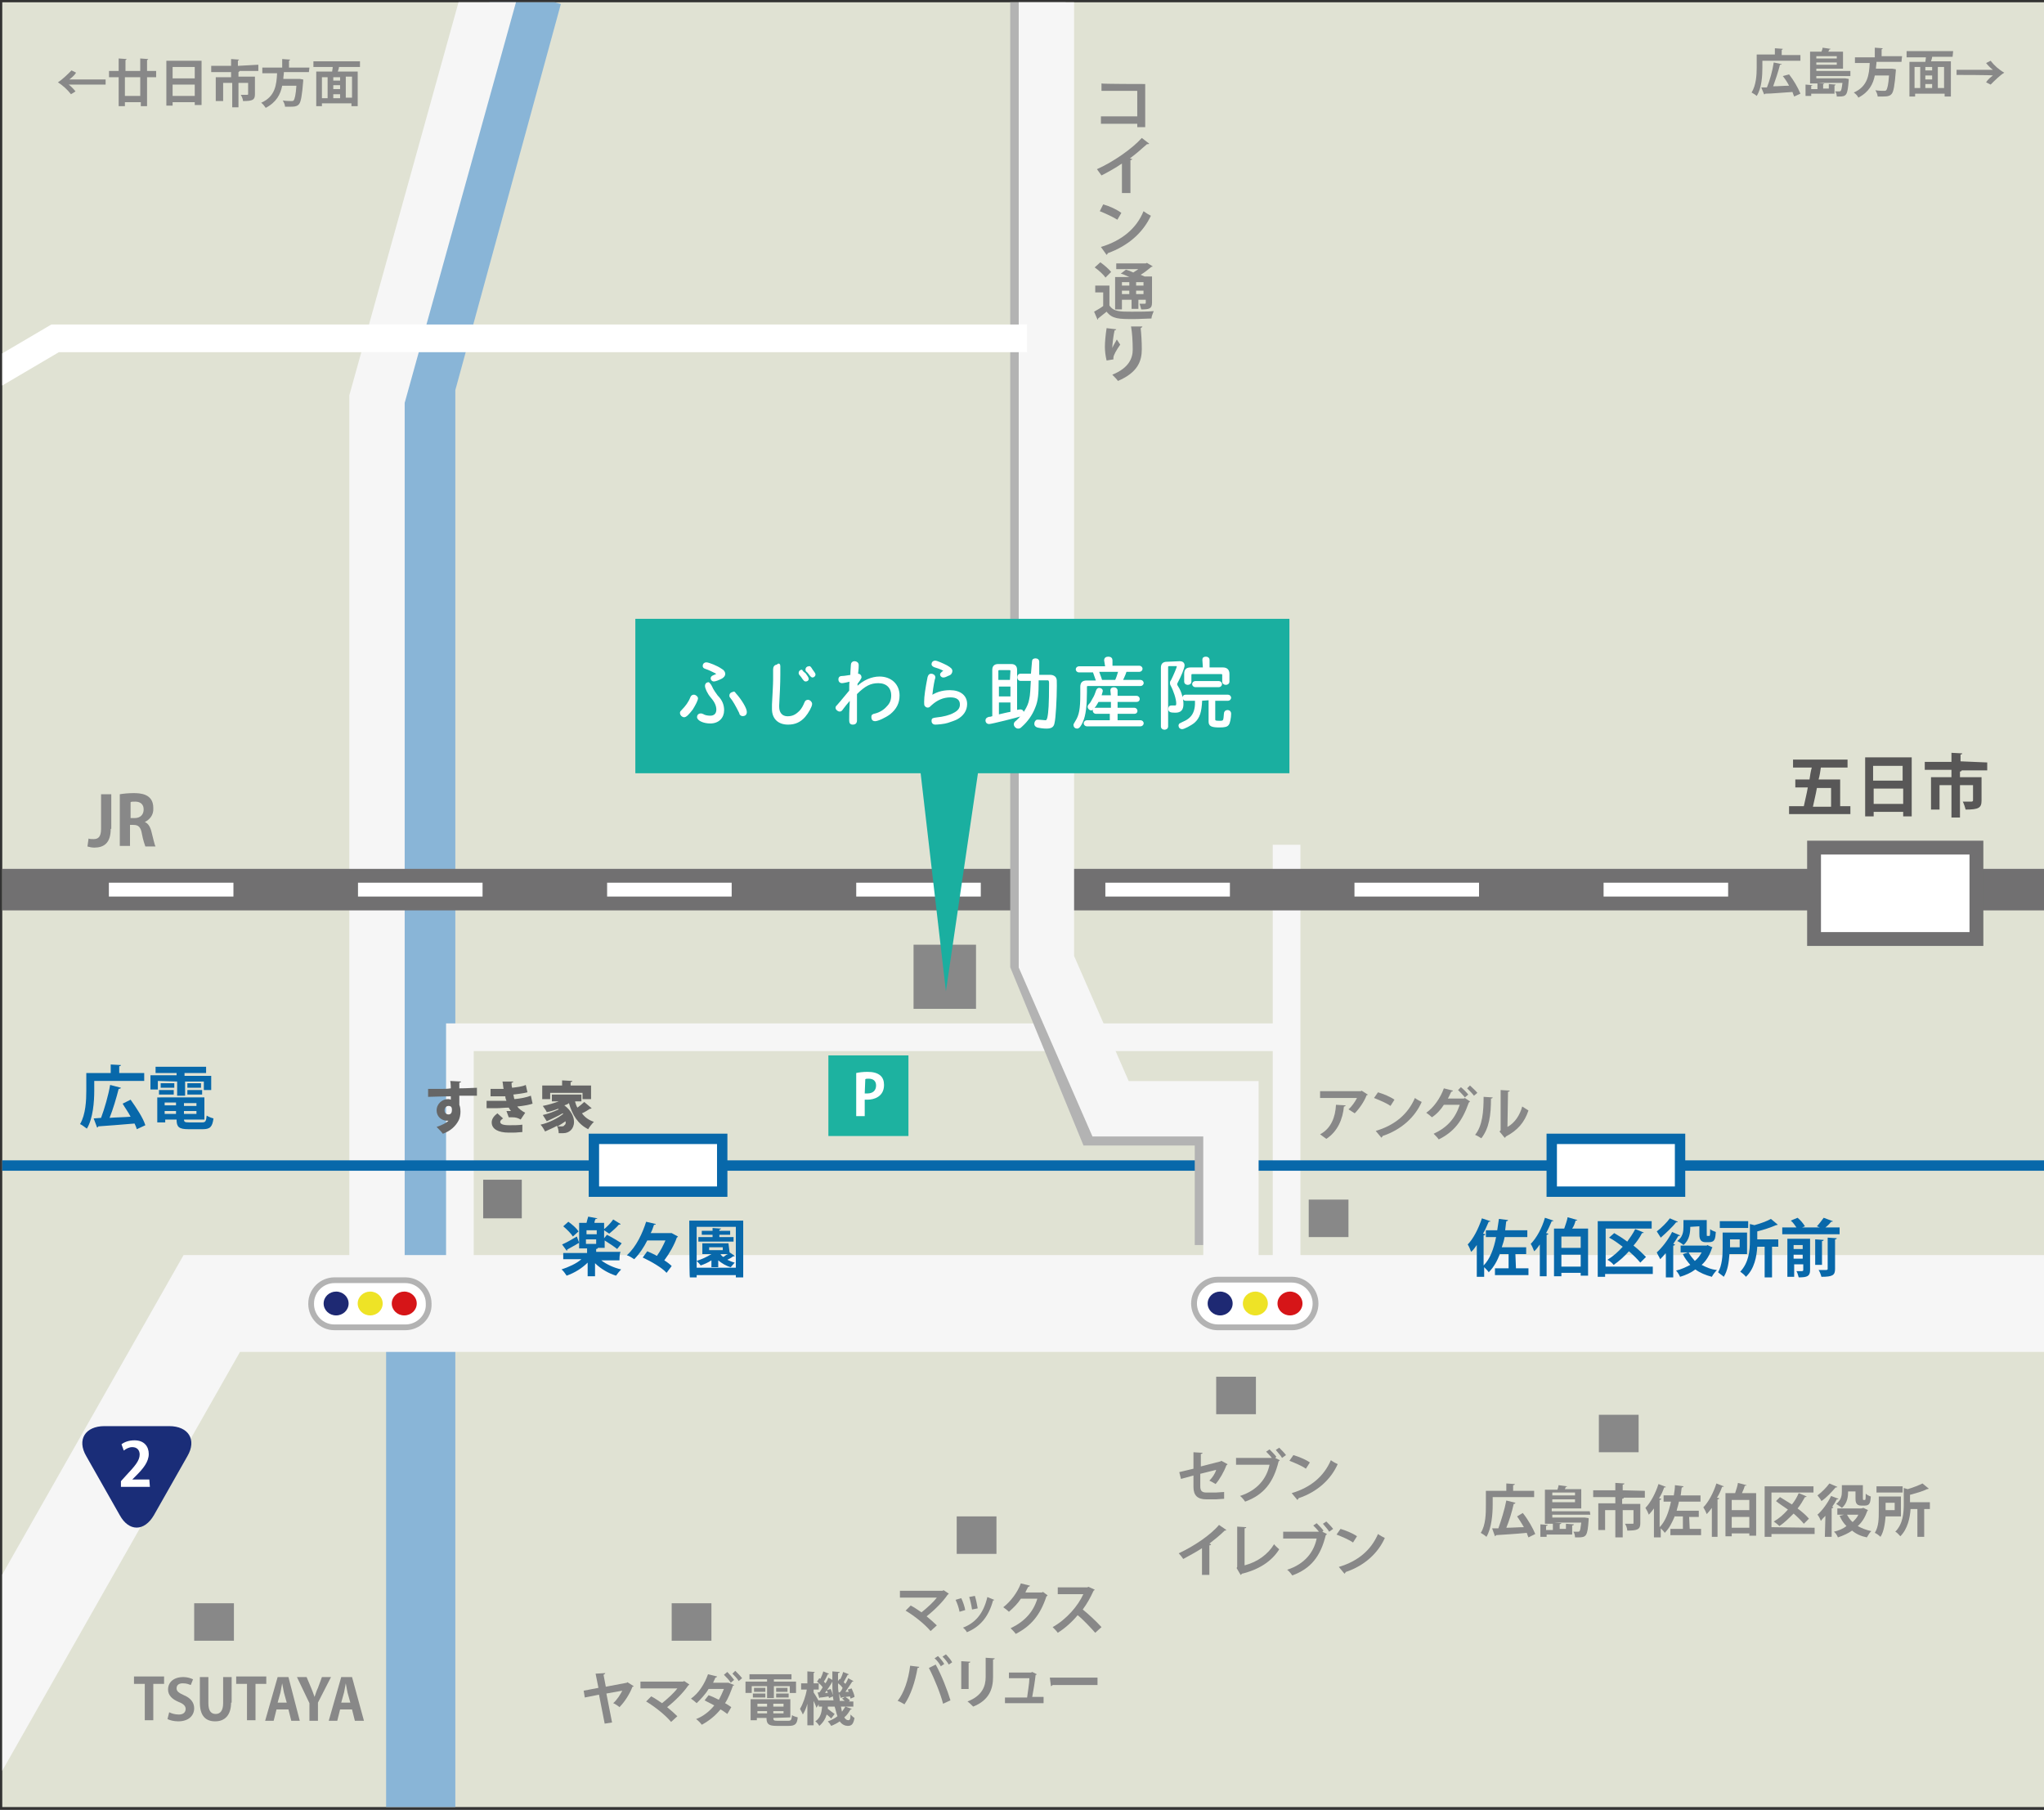 <?xml version="1.0" encoding="utf-8"?>
<!-- Generator: Adobe Illustrator 23.0.2, SVG Export Plug-In . SVG Version: 6.00 Build 0)  -->
<svg version="1.1" id="レイヤー_1" xmlns="http://www.w3.org/2000/svg" xmlns:xlink="http://www.w3.org/1999/xlink" x="0px"
	 y="0px" viewBox="0 0 360 318.8" style="enable-background:new 0 0 360 318.8;" xml:space="preserve">
<rect x="0" y="0" width="360" height="318.8" fill="#333333" stroke="none"/>
<style type="text/css">
	.st0{clip-path:url(#SVGID_2_);}
	.st1{fill:#E0E2D3;}
	.st2{fill:none;stroke:#89B5D7;stroke-width:12.188;stroke-miterlimit:10;}
	.st3{fill:none;stroke:#F6F6F6;stroke-width:17.063;stroke-miterlimit:10;}
	.st4{fill:none;stroke:#F6F6F6;stroke-width:9.75;stroke-miterlimit:10;}
	.st5{fill:none;stroke:#F6F6F6;stroke-width:4.875;stroke-miterlimit:10;}
	.st6{fill:none;stroke:#717071;stroke-width:7.313;stroke-miterlimit:10;}
	.st7{fill:none;stroke:#FFFFFF;stroke-width:2.438;stroke-miterlimit:10;stroke-dasharray:21.938;}
	.st8{fill:none;stroke:#0868AA;stroke-width:1.828;stroke-miterlimit:10;}
	.st9{fill:none;stroke:#B3B3B3;stroke-width:9.75;stroke-miterlimit:10;}
	.st10{fill:#FFFFFF;stroke:#0868AA;stroke-width:1.828;stroke-miterlimit:10;}
	.st11{fill:#FFFFFF;stroke:#717071;stroke-width:2.438;stroke-miterlimit:10;}
	.st12{fill:#888888;}
	.st13{fill:#1DB2A0;}
	.st14{fill:#1AAFA0;}
	.st15{fill:#FFFFFF;stroke:#FFFFFF;stroke-width:0.271;stroke-linecap:round;stroke-linejoin:round;stroke-miterlimit:10;}
	.st16{fill:none;stroke:#FFFFFF;stroke-width:4.875;stroke-miterlimit:10;}
	.st17{fill:#FFFFFF;}
	.st18{fill:#0868AA;}
	.st19{fill:#585757;}
	.st20{fill:#1A2D78;}
	.st21{fill:#FFFFFF;stroke:#B3B3B3;stroke-width:1.011;stroke-miterlimit:10;}
	.st22{fill:#1E2973;}
	.st23{fill:#EEE326;}
	.st24{fill:#D61518;}
	.st25{fill:#FFFFFF;stroke:#B3B3B3;stroke-width:1.024;stroke-miterlimit:10;}
	.st26{fill:#808080;}
	.st27{fill:#666666;}
</style>
<g>
	<g>
		<defs>
			<rect id="SVGID_1_" x="0.4" y="0.4" width="360" height="317.9"/>
		</defs>
		<clipPath id="SVGID_2_">
			<use xlink:href="#SVGID_1_"  style="overflow:visible;"/>
		</clipPath>
		<g class="st0">
			<rect x="0.4" y="0.4" class="st1" width="360" height="317.9"/>
			<polyline class="st2" points="74.1,328.5 74.1,67.9 92.9,-0.9 			"/>
			<polyline class="st3" points="363.4,229.6 37.3,229.6 -11.4,315.4 			"/>
			<polyline class="st4" points="66.4,225.9 66.4,70.3 86.9,-3.5 			"/>
			<polyline class="st5" points="81,223.9 81,182.7 227.6,182.7 			"/>
			<line class="st5" x1="226.6" y1="148.8" x2="226.6" y2="229.2"/>
			<g>
				<line class="st6" x1="-24.7" y1="156.7" x2="361.2" y2="156.7"/>
				<line class="st7" x1="-24.7" y1="156.7" x2="361.2" y2="156.7"/>
			</g>
			<line class="st8" x1="-24.7" y1="205.3" x2="361.2" y2="205.3"/>
			<polyline class="st9" points="215.3,219.3 215.3,196.9 194.1,196.9 182.8,169.4 182.8,-0.9 			"/>
			<polyline class="st4" points="216.8,223.2 216.8,195.3 195.6,195.3 184.3,169.4 184.3,-0.9 			"/>
			<rect x="104.6" y="200.6" class="st10" width="22.6" height="9.3"/>
			<rect x="273.3" y="200.6" class="st10" width="22.6" height="9.3"/>
			<rect x="319.5" y="149.3" class="st11" width="28.6" height="16.1"/>
			<g>
				<path class="st12" d="M201.7,14.8v7.6h-1.4v-0.6h-6.4v-1.3h6.4v-4.5H194v-1.3C194,14.8,201.7,14.8,201.7,14.8z"/>
				<path class="st12" d="M202.4,25.3c-0.1,0.1-0.2,0.1-0.4,0.1c-0.9,0.8-1.9,1.7-3,2.5c0.1,0,0.2,0.1,0.4,0.1
					c0,0.1-0.1,0.2-0.3,0.2V34h-1.5v-5.2c-1,0.7-2.4,1.5-3.6,2.1c-0.2-0.3-0.6-0.8-0.8-1.1c2.9-1.3,6.2-3.6,7.9-5.5L202.4,25.3z"/>
				<path class="st12" d="M194.3,36c1.1,0.3,2.4,0.9,3.2,1.5l-0.7,1.2c-0.8-0.5-2.1-1.1-3.1-1.5L194.3,36z M193.9,43.5
					c3.7-1.1,6.3-3.3,7.5-6.3c0.4,0.3,0.9,0.6,1.3,0.8c-1.4,3-4,5.3-7.6,6.6c0,0.1-0.1,0.2-0.2,0.3L193.9,43.5z"/>
				<path class="st12" d="M195.4,50.3v3.5c0.7,1.1,1.9,1.1,3.9,1.1c1.3,0,2.9,0,3.9-0.1c-0.1,0.3-0.4,0.9-0.4,1.3
					c-0.8,0-2,0.1-3.1,0.1c-2.6,0-3.8,0-4.8-1.3c-0.5,0.4-1,0.8-1.5,1.2c0,0.1,0,0.2-0.1,0.2l-0.6-1.4c0.5-0.3,1.1-0.6,1.6-1v-2.4
					h-1.4v-1.2C192.7,50.3,195.4,50.3,195.4,50.3z M193.8,46.2c0.7,0.5,1.5,1.2,1.9,1.7l-1,1c-0.3-0.5-1.2-1.3-1.9-1.8L193.8,46.2z
					 M197.6,52.8v1.7h-1.2v-5.7h2.5c-0.5-0.2-1-0.5-1.5-0.6l0.9-0.7c0.4,0.1,0.9,0.3,1.3,0.5c0.3-0.2,0.6-0.4,0.9-0.6h-3.9v-1h5.2
					l0.2-0.1l1,0.6c0,0.1-0.1,0.1-0.2,0.1c-0.5,0.4-1.2,1-1.9,1.4c0.2,0.1,0.5,0.2,0.7,0.3h1.3v4.6c0,1.1-0.5,1.2-1.9,1.2
					c-0.1-0.3-0.2-0.8-0.3-1c0.4,0,0.7,0,0.9,0c0.1,0,0.2,0,0.2-0.2v-0.5h-1.3v1.6h-1.2v-1.6H197.6z M198.9,49.7h-1.3v0.6h1.3V49.7z
					 M197.6,51.8h1.3v-0.6h-1.3V51.8z M201.4,50.3v-0.6h-1.3v0.6H201.4z M200.1,51.8h1.3v-0.6h-1.3V51.8z"/>
				<path class="st12" d="M194.9,63.5c-0.2-0.8-0.3-1.7-0.3-2.4c0-0.8,0.1-2,0.3-3.3l1.7,0.2c0,0.1-0.2,0.2-0.3,0.2
					c-0.2,0.9-0.4,2.5-0.4,3.1c0.2-0.5,0.6-1.1,0.8-1.5c0.1,0.2,0.5,0.7,0.6,0.9c-0.7,1-1.2,1.9-1.2,2.3c0,0.1,0,0.2,0,0.3
					L194.9,63.5z M201.2,57.5c0,0.1-0.1,0.2-0.3,0.3c0.1,0.9,0.2,2.3,0.2,3.7c0,2.1-0.7,4.1-4.2,5.6c-0.2-0.3-0.7-0.8-1-1.1
					c3-1.2,3.6-3,3.6-4.4c0-1.5-0.1-3.1-0.3-4.1L201.2,57.5z"/>
			</g>
			<rect x="160.9" y="166.4" class="st12" width="11" height="11.3"/>
			<rect x="145.9" y="185.9" class="st13" width="14.1" height="14.2"/>
			<polygon class="st14" points="166.6,174.6 172.3,135.8 162.1,135.8 			"/>
			<rect x="111.9" y="109" class="st14" width="115.2" height="27.2"/>
			<g>
				<g>
					<path class="st15" d="M122.8,123c0,0.3-0.4,1.1-0.9,1.9c-0.7,0.9-1.1,1.3-1.4,1.3c-0.3,0-0.6-0.3-0.6-0.6c0-0.2,0-0.2,0.3-0.5
						c0.6-0.6,1.2-1.4,1.5-2.2c0.1-0.3,0.3-0.4,0.5-0.4C122.5,122.5,122.8,122.8,122.8,123z M125.3,121c0.2,0.5,0.7,1.2,1,1.6
						c0.8,0.8,1.1,1.6,1.1,2.5c0,1.3-0.9,2.2-2.3,2.2c-1.2,0-2.2-0.5-2.2-1c0-0.3,0.2-0.5,0.5-0.5c0.1,0,0.2,0,0.4,0.1
						c0.3,0.2,0.8,0.3,1.3,0.3c0.7,0,1.2-0.4,1.2-1.2c0-0.7-0.3-1.4-1-2.2c-0.6-0.7-1-1.6-1-2c0-0.3,0.2-0.5,0.5-0.5
						C125,120.5,125.1,120.6,125.3,121z M127,117.9c0.3,0.2,0.3,0.2,0.3,0.2c0.2,0.2,0.3,0.4,0.3,0.6c0,0.3-0.2,0.5-0.5,0.7
						c-0.6,0.3-1.1,0.5-1.4,0.5c-0.2,0-0.4-0.2-0.4-0.4c0-0.2,0.1-0.3,0.3-0.4c0.5-0.2,0.7-0.3,0.7-0.4c0-0.1-0.1-0.1-0.2-0.2
						c-0.8-0.4-1.2-0.6-1.8-0.8c-0.3-0.1-0.4-0.2-0.4-0.4c0-0.3,0.2-0.5,0.5-0.5C124.8,116.8,126.3,117.4,127,117.9z M129.5,122.2
						c1,1.1,1.9,2.6,1.9,3.2c0,0.4-0.2,0.6-0.6,0.6c-0.2,0-0.3-0.1-0.4-0.2c0,0,0,0-0.1-0.3c-0.6-1.2-1.1-2.1-1.6-2.7
						c-0.1-0.1-0.1-0.2-0.1-0.3c0-0.3,0.3-0.5,0.6-0.5C129.2,121.9,129.3,121.9,129.5,122.2z"/>
					<path class="st15" d="M137.3,117.3c0,0.1,0,0.5,0,1.5c0,1.6-0.1,3.6-0.2,5.4c0,0.1,0,0.2,0,0.3c0,1.1,0.6,1.8,1.6,1.8
						c0.9,0,1.5-0.3,2.2-1c0.4-0.4,0.7-1,0.9-1.5c0.1-0.3,0.3-0.4,0.5-0.4c0.3,0,0.6,0.3,0.6,0.6c0,0.4-0.6,1.5-1.2,2.2
						c-0.8,0.9-1.7,1.3-2.9,1.3c-1.7,0-2.7-1-2.7-2.6c0-0.1,0-0.3,0-0.8c0.1-2,0.2-3.5,0.2-4.4c0-0.5,0-1,0-1.6c0-0.1,0-0.2,0-0.2
						c0-0.4,0.2-0.7,0.6-0.7C137.1,116.9,137.3,117,137.3,117.3z M141.8,118.7c0.3,0.4,0.5,0.7,0.5,0.9c0,0.2-0.2,0.3-0.4,0.3
						c-0.2,0-0.2-0.1-0.4-0.3c-0.2-0.3-0.4-0.6-0.6-0.8c-0.1-0.1-0.1-0.2-0.1-0.3c0-0.2,0.2-0.4,0.4-0.4
						C141.3,118.3,141.4,118.4,141.8,118.7z M143,118c0.3,0.4,0.5,0.7,0.5,0.8c0,0.2-0.2,0.4-0.4,0.4c-0.1,0-0.2-0.1-0.3-0.2
						c-0.2-0.2-0.4-0.6-0.7-0.8c-0.1-0.1-0.1-0.2-0.1-0.3c0-0.2,0.2-0.4,0.4-0.4C142.6,117.4,142.7,117.5,143,118z"/>
					<path class="st15" d="M149.7,123.2c-0.6,0.7-1,1.2-1.3,1.6c-0.2,0.3-0.3,0.4-0.5,0.4c-0.3,0-0.6-0.3-0.6-0.5
						c0-0.2,0-0.2,0.3-0.5c0.8-0.9,1.4-1.7,2.1-2.5c0-0.9,0-1.5,0.1-1.8c-0.4,0.1-1.3,0.3-1.5,0.3c-0.3,0-0.5-0.2-0.5-0.5
						c0-0.4,0.2-0.5,0.6-0.5c0.3,0,0.8-0.1,1.5-0.2c0-0.7,0.1-1.7,0.1-1.9c0-0.3,0.2-0.5,0.5-0.5c0.3,0,0.6,0.2,0.6,0.5
						c0,0,0,0.1,0,0.2c0,0.2,0,0.5-0.1,1.3v0.2c0.1,0,0.1,0,0.1,0c0.3,0,0.5,0.2,0.5,0.5c0,0.1-0.1,0.2-0.2,0.4s-0.3,0.4-0.5,0.7
						l0,0.1l0,0.2l0,0.3v0.1c1.2-1.2,2.7-1.8,4-1.8c2,0,3.4,1.3,3.4,3.2c0,1.3-0.5,2.3-1.6,3.2c-0.8,0.6-2.1,1.2-2.6,1.2
						c-0.3,0-0.5-0.2-0.5-0.6c0-0.3,0.1-0.4,0.6-0.5c0.8-0.2,1.6-0.7,2.1-1.3c0.5-0.5,0.8-1.1,0.8-2c0-1.4-0.9-2.3-2.4-2.3
						c-1.4,0-2.4,0.5-3.9,2c0,1.4,0,1.6,0,3v0.3v0.5c0,0.4,0,0.7,0,0.9c0,0.4-0.2,0.6-0.6,0.6c-0.4,0-0.5-0.2-0.5-0.7
						c0-0.6,0-1.6,0.1-3.3L149.7,123.2z"/>
					<path class="st15" d="M163.7,122.9c1-0.8,2.2-1.2,3.6-1.2c1.8,0,2.9,0.9,2.9,2.3c0,1.1-0.6,2-1.7,2.6c-0.4,0.2-1,0.4-1.6,0.6
						c-0.6,0.2-1.8,0.3-2.2,0.3c-0.3,0-0.5-0.2-0.5-0.5c0-0.4,0.1-0.4,0.8-0.5c1.1-0.1,2.3-0.4,3-0.8c0.8-0.4,1.2-0.9,1.2-1.6
						c0-0.9-0.6-1.4-1.8-1.4c-1.3,0-2.4,0.5-3.4,1.4c-0.3,0.3-0.4,0.4-0.6,0.4c-0.2,0-0.3-0.1-0.4-0.2c-0.1-0.1-0.1-0.3-0.1-0.7
						c0-0.9,0.2-2.3,0.6-4.3c0.1-0.3,0.2-0.5,0.5-0.5s0.6,0.2,0.6,0.5c0,0.1,0,0.1-0.1,0.4c-0.2,0.9-0.4,2.3-0.5,3.3L163.7,122.9
						L163.7,122.9z M166.2,118.3c0.1,0,0.1-0.1,0.1-0.1c0-0.2-0.7-0.5-1.7-0.8c-0.2-0.1-0.4-0.2-0.4-0.4c0-0.3,0.2-0.5,0.5-0.5
						c0.3,0,1.2,0.4,2,0.8c0.7,0.4,0.9,0.6,0.9,0.9c0,0.3-0.2,0.6-0.6,0.7c-0.6,0.3-0.7,0.3-0.9,0.3c-0.2,0-0.4-0.2-0.4-0.4
						c0-0.1,0.1-0.2,0.3-0.4L166.2,118.3z"/>
					<path class="st15" d="M179.6,125.1c0.1,0,0.1,0,0.2,0c0.2,0,0.4,0.2,0.4,0.5c0,0.2-0.1,0.4-0.3,0.4c-0.5,0.2-5.3,1.4-5.7,1.4
						c-0.3,0-0.5-0.2-0.5-0.5c0-0.3,0.2-0.4,0.5-0.5c0.1,0,0.3,0,0.5-0.1l0.2,0V118c0-0.6,0.3-0.9,0.9-0.9h2.3
						c0.6,0,0.9,0.3,0.9,0.9v7.2L179.6,125.1z M178.1,118.2c0-0.2-0.1-0.3-0.3-0.3h-1.8c-0.2,0-0.3,0.1-0.3,0.3v1.7h2.3L178.1,118.2
						L178.1,118.2z M175.8,122.8h2.3v-2h-2.3V122.8z M175.8,126c0.5-0.1,1.6-0.4,2.3-0.5v-1.9h-2.3V126z M181.9,116.5
						c0-0.3,0.2-0.4,0.5-0.4s0.5,0.2,0.5,0.4v2.5h2.1c0.4,0,0.8,0.2,0.9,0.5c0.1,0.2,0.1,0.3,0.1,1.3c0,2.3-0.2,5.8-0.4,6.5
						c-0.1,0.7-0.5,0.9-1.3,0.9c-0.6,0-1.2-0.1-1.6-0.2c-0.2-0.1-0.4-0.2-0.4-0.5c0-0.3,0.2-0.6,0.4-0.6c0,0,0.1,0,0.2,0
						c0.3,0,1,0.1,1.2,0.1c0.3,0,0.4-0.2,0.5-0.6c0.2-0.9,0.3-2.5,0.3-5.8v-0.3c0-0.4-0.1-0.6-0.4-0.6h-1.7c0,2.6-0.1,3.7-0.6,4.9
						c-0.5,1.3-1.3,2.4-2.3,3.3c-0.3,0.3-0.4,0.3-0.6,0.3c-0.3,0-0.6-0.3-0.6-0.6c0-0.2,0-0.3,0.4-0.6c1.1-1,2.1-2.5,2.3-3.8
						c0.2-0.8,0.2-1.9,0.3-3.4h-2c-0.2,0-0.4-0.2-0.4-0.5c0-0.3,0.2-0.5,0.4-0.5h2L181.9,116.5L181.9,116.5z"/>
					<path class="st15" d="M194.6,116.3c0-0.3,0.2-0.5,0.6-0.5s0.6,0.2,0.6,0.5v1.1h4.9c0.2,0,0.4,0.2,0.4,0.4s-0.2,0.4-0.4,0.4
						h-2.4c-0.2,0.7-0.5,1.2-0.7,1.7h3.3c0.2,0,0.4,0.2,0.4,0.4s-0.2,0.4-0.4,0.4h-9.3c-0.2,0-0.3,0.1-0.3,0.3v0.9
						c0,2.4-0.2,4.1-0.7,5.2c-0.3,0.7-0.6,1.1-0.9,1.1c-0.3,0-0.5-0.2-0.5-0.5c0-0.1,0-0.1,0.3-0.6c0.7-1.1,0.9-2.2,0.9-4.8V121
						c0-0.7,0.3-1,1-1h1.8c-0.2-0.6-0.4-1.1-0.6-1.7h-2.6c-0.2,0-0.4-0.2-0.4-0.4s0.2-0.4,0.4-0.4h4.8L194.6,116.3L194.6,116.3z
						 M195.7,121.6c0-0.3,0.2-0.4,0.5-0.4c0.3,0,0.5,0.2,0.5,0.4v1.1h3.5c0.2,0,0.4,0.2,0.4,0.4s-0.1,0.4-0.4,0.4h-3.5v1.3h3.1
						c0.2,0,0.4,0.2,0.4,0.4s-0.1,0.4-0.4,0.4h-3.1v1.4h4.2c0.2,0,0.4,0.2,0.4,0.4s-0.2,0.4-0.4,0.4h-9.5c-0.2,0-0.4-0.2-0.4-0.4
						s0.2-0.4,0.4-0.4h4.2v-1.4H193c-0.2,0-0.4-0.2-0.4-0.4s0.1-0.4,0.4-0.4h2.8v-1.3h-2.4c-0.6,1.1-1,1.5-1.2,1.5s-0.5-0.2-0.5-0.5
						c0-0.1,0-0.2,0.2-0.4c0.2-0.2,0.4-0.5,0.7-1.1c0.2-0.3,0.4-0.8,0.6-1.4c0.1-0.2,0.2-0.3,0.4-0.3c0.3,0,0.5,0.2,0.5,0.4
						c0,0.1-0.1,0.3-0.2,0.7c0,0.1,0,0.1-0.1,0.2h2L195.7,121.6L195.7,121.6z M196.5,119.9c0.3-0.6,0.4-1.1,0.6-1.7h-3.7
						c0.2,0.6,0.4,1,0.6,1.7H196.5z"/>
					<path class="st15" d="M207.8,116.6c0.4,0,0.7,0.2,0.7,0.6c0,0.4-0.6,1.9-1.2,3c-0.1,0.2-0.1,0.2-0.1,0.3c0,0.1,0,0.2,0.2,0.5
						c0.6,0.9,0.9,2.2,0.9,3c0,1-0.4,1.4-1.3,1.4c-0.8,0-1.1-0.1-1.1-0.5c0-0.3,0.1-0.5,0.4-0.5c0.1,0,0.1,0,0.2,0
						c0.2,0,0.3,0,0.4,0c0.3,0,0.4-0.1,0.4-0.5c0-0.8-0.5-2.3-1-3.2c-0.1-0.2-0.1-0.2-0.1-0.4s0-0.2,0.2-0.5c0.4-0.8,1-2.2,1-2.4
						c0-0.1-0.1-0.2-0.2-0.2h-1.3c-0.2,0-0.3,0.1-0.3,0.3V128c0,0.2-0.2,0.4-0.5,0.4c-0.3,0-0.5-0.2-0.5-0.4v-10.4
						c0-0.6,0.3-0.9,0.9-0.9L207.8,116.6L207.8,116.6z M211.6,123.3c-0.1,2.1-0.4,3.1-1.3,3.9c-0.6,0.5-1.8,1.1-2.1,1.1
						c-0.3,0-0.5-0.2-0.5-0.5c0-0.1,0.1-0.3,0.2-0.3c0,0,0,0,0.4-0.2c1.7-0.7,2.4-1.8,2.3-4h-1.8c-0.2,0-0.4-0.2-0.4-0.4
						c0-0.3,0.2-0.4,0.4-0.4h7.5c0.2,0,0.4,0.2,0.4,0.4s-0.2,0.4-0.4,0.4h-2.4v3.4c0,0.3,0.1,0.4,0.9,0.4c0.8,0,0.8-0.1,0.9-1.4
						c0-0.3,0.2-0.5,0.5-0.5s0.5,0.2,0.5,0.5c0,0.7-0.2,1.7-0.4,1.9c-0.2,0.3-0.6,0.4-1.5,0.4c-1.4,0-1.8-0.2-1.8-0.9v-3.9
						L211.6,123.3L211.6,123.3z M211.9,116.2c0-0.3,0.2-0.4,0.5-0.4s0.5,0.2,0.5,0.4v1.5h2.5c0.6,0,1,0.3,1,1v1.4
						c0,0.2-0.2,0.4-0.5,0.4s-0.5-0.2-0.5-0.4v-1.2c0-0.2-0.1-0.3-0.3-0.3H210c-0.2,0-0.3,0.1-0.3,0.3v1.2c0,0.2-0.2,0.4-0.5,0.4
						s-0.5-0.2-0.5-0.4v-1.4c0-0.7,0.3-1,1-1h2.3L211.9,116.2L211.9,116.2z M214.7,120.1c0.2,0,0.4,0.2,0.4,0.4s-0.2,0.4-0.4,0.4
						h-4.2c-0.2,0-0.4-0.2-0.4-0.4s0.2-0.4,0.4-0.4H214.7z"/>
				</g>
			</g>
			<polyline class="st16" points="180.9,59.6 9.7,59.6 -35.5,86.2 			"/>
			<g>
				<path class="st12" d="M167.1,280.7c0,0.1-0.1,0.1-0.2,0.2c-0.8,1.2-2.3,2.7-3.7,3.8c0.6,0.5,1.3,1.1,1.8,1.6l-1.1,1
					c-1.1-1.3-2.9-2.7-4.4-3.6l0.9-0.9c0.6,0.3,1.3,0.8,1.9,1.2c1-0.8,2.1-1.8,2.7-2.6h-6.5v-1.2h7.5l0.2-0.1L167.1,280.7z"/>
				<path class="st12" d="M169.3,281.5c0.3,0.6,0.6,1.5,0.7,2.1l-1,0.3c-0.1-0.6-0.4-1.5-0.7-2.1L169.3,281.5z M175.1,281.8
					c0,0.1-0.1,0.1-0.2,0.1c-0.8,3-2.4,4.7-4.6,5.6c-0.1-0.2-0.4-0.6-0.7-0.8c2.1-0.8,3.6-2.4,4.3-5.4L175.1,281.8z M171.7,281.1
					c0.2,0.6,0.4,1.6,0.5,2.2l-1,0.2c-0.1-0.7-0.3-1.6-0.5-2.2L171.7,281.1z"/>
				<path class="st12" d="M184.5,281c0,0.1-0.1,0.1-0.2,0.2c-1.1,3.3-2.7,5.2-5.4,6.6c-0.2-0.3-0.6-0.7-0.9-1c2.5-1.2,4-2.9,4.7-5.2
					h-2.9c-0.5,0.8-1.3,1.6-2.1,2.3c-0.2-0.2-0.7-0.6-1-0.8c1.3-1,2.5-2.6,3.1-4.2l1.6,0.4c0,0.1-0.2,0.2-0.3,0.2
					c-0.2,0.4-0.4,0.7-0.5,1h2.9l0.2-0.1L184.5,281z"/>
				<path class="st12" d="M192.8,280c0,0.1-0.1,0.1-0.2,0.2c-0.6,1.3-1.1,2.2-1.9,3.3c1,0.8,2.4,2.1,3.3,3.1l-1.1,1
					c-0.8-0.9-2.2-2.4-3.1-3.1c-0.9,1.1-2.2,2.3-3.5,3.1c-0.2-0.3-0.6-0.7-0.9-1c2.5-1.4,4.5-3.8,5.4-5.8h-4.5v-1.2h5.2l0.2-0.1
					L192.8,280z"/>
				<path class="st12" d="M161.9,293.6c0,0.1-0.1,0.2-0.3,0.2c-0.4,2.4-1.2,4.8-2.3,6.4c-0.4-0.2-0.8-0.5-1.2-0.6
					c1.1-1.4,1.9-3.7,2.2-6.2L161.9,293.6z M166.1,300.1c-0.4-1.6-1.5-4.4-2.5-6.3l1.2-0.6c1,1.8,2.1,4.6,2.6,6.3L166.1,300.1z
					 M165.2,291.7c0.4,0.4,0.9,1,1.1,1.4l-0.6,0.4c-0.2-0.4-0.7-1.1-1.1-1.4L165.2,291.7z M166.6,291.4c0.4,0.4,0.9,1,1.1,1.4
					l-0.6,0.4c-0.2-0.4-0.7-1-1.1-1.4L166.6,291.4z"/>
				<path class="st12" d="M169.3,297.5v-4.9l1.6,0.1c0,0.1-0.1,0.2-0.3,0.2v4.6L169.3,297.5L169.3,297.5z M175.2,292.1
					c0,0.1-0.1,0.2-0.3,0.2v3.1c0,2.1-0.7,4.1-3.5,5.2c-0.2-0.2-0.7-0.7-1-0.9c2.6-1,3.2-2.7,3.2-4.3v-3.4L175.2,292.1z"/>
				<path class="st12" d="M183.8,299v1h-6.8v-1h3.9c0.1-0.9,0.4-2.5,0.4-3.4h-3.6v-1h3.9l0.2-0.1l0.8,0.4c0,0.1-0.1,0.1-0.2,0.1
					c-0.1,1-0.4,2.9-0.6,3.9H183.8z"/>
				<path class="st12" d="M184.9,295.5h8.4v1.3h-7.9c-0.1,0.1-0.2,0.2-0.3,0.2L184.9,295.5z"/>
			</g>
			<g>
				<path class="st12" d="M111.6,297c0,0.1-0.1,0.1-0.2,0.1c-0.5,1.3-1.4,2.7-2.3,3.6c-0.2-0.2-0.8-0.6-1.1-0.7
					c0.7-0.6,1.3-1.6,1.6-2.2l-2.8,0.5l1,5.1l-1.3,0.2l-1-5.1l-2.5,0.5l-0.2-1.2l2.6-0.5l-0.5-2.5l1.7-0.1c0,0.1-0.1,0.2-0.3,0.3
					l0.4,2.1l3.7-0.7l0.1-0.1L111.6,297z"/>
				<path class="st12" d="M121.4,296.7c0,0.1-0.1,0.1-0.2,0.2c-0.8,1.2-2.3,2.7-3.7,3.8c0.6,0.5,1.3,1.1,1.8,1.6l-1.1,1
					c-1.1-1.3-2.9-2.7-4.4-3.6l0.9-0.9c0.6,0.3,1.3,0.8,1.9,1.2c1-0.8,2.1-1.8,2.7-2.6h-6.5v-1.2h7.5l0.2-0.1L121.4,296.7z"/>
				<path class="st12" d="M129.3,296.8c0,0.1-0.1,0.1-0.2,0.1c-0.4,1.1-0.8,2.2-1.4,3.1c0.4,0.2,0.8,0.5,1.1,0.7l-0.7,1.2
					c-0.3-0.2-0.8-0.6-1.2-0.8c-0.9,1.1-2,2-3.3,2.7c-0.2-0.3-0.7-0.8-1-1c1.3-0.5,2.4-1.4,3.2-2.4c-0.5-0.3-1.2-0.6-1.7-0.9
					l0.7-0.9c0.6,0.2,1.2,0.5,1.8,0.8c0.3-0.5,0.7-1.4,0.9-1.9h-2.7c-0.6,1-1.4,1.8-2.1,2.5c-0.2-0.2-0.7-0.6-1-0.8
					c1.4-1,2.4-2.6,3-4.3l1.6,0.4c0,0.1-0.2,0.2-0.3,0.2c-0.1,0.3-0.3,0.6-0.4,0.9h2.6l0.1,0L129.3,296.8z M128.1,294.5
					c0.4,0.4,0.9,1,1.2,1.4l-0.6,0.5c-0.2-0.4-0.8-1-1.2-1.4L128.1,294.5z M129.5,294.3c0.4,0.4,0.9,0.9,1.2,1.3l-0.6,0.5
					c-0.2-0.4-0.8-1-1.1-1.3L129.5,294.3z"/>
				<path class="st12" d="M132.4,297v1.2h-1.1v-2h3.8v-0.4H132v-0.9h7.4v0.9h-3.1v0.4h3.9v2h-1.1V297h-2.8v2.1h-1.2V297H132.4z
					 M136.2,302.6c0,0.4,0.1,0.5,0.7,0.5h1.9c0.5,0,0.6-0.1,0.7-1c0.2,0.2,0.7,0.3,1,0.4c-0.1,1.2-0.5,1.5-1.6,1.5h-2.1
					c-1.4,0-1.8-0.3-1.8-1.4h-1.7v0.4h-1.1v-3.7h7v3.2L136.2,302.6L136.2,302.6z M132.6,299v-0.7h2.2v0.7H132.6z M132.8,297.3h2v0.7
					h-2V297.3z M135.1,300.1h-1.7v0.5h1.7V300.1z M133.4,301.8h1.7v-0.4h-1.7V301.8z M138,300.6v-0.5h-1.8v0.5H138z M136.2,301.8
					h1.8v-0.4h-1.8V301.8z M136.7,297.3h2v0.7h-2V297.3z M136.7,299v-0.7h2.2v0.7H136.7z"/>
				<path class="st12" d="M148.9,300.6l1.1,0.4c0,0.1-0.1,0.1-0.2,0.1c-0.3,0.5-0.6,1-1.1,1.4c0.2,0.3,0.4,0.5,0.7,0.5
					s0.4-0.2,0.4-1c0.2,0.2,0.5,0.5,0.7,0.6c-0.2,1.1-0.5,1.4-1.2,1.4c-0.4,0-1-0.2-1.4-0.8c-0.4,0.3-1,0.6-1.5,0.8
					c-0.1-0.2-0.4-0.6-0.6-0.8c0.6-0.2,1.2-0.5,1.7-0.9c-0.2-0.5-0.3-1.1-0.5-1.7h-1.2l0,0.4c0.4,0.3,0.9,0.7,1.2,0.9l-0.6,0.8
					c-0.2-0.2-0.5-0.5-0.8-0.7c-0.2,0.7-0.6,1.4-1.3,2c-0.1-0.2-0.4-0.6-0.7-0.8c0.9-0.6,1.1-1.5,1.2-2.6h-0.6v-0.4l-0.4,0.6
					c-0.1-0.3-0.3-0.8-0.5-1.2v4.3h-1.1v-3.8c-0.2,0.8-0.5,1.4-0.8,1.9c-0.1-0.3-0.4-0.8-0.5-1c0.5-0.8,1-2.2,1.2-3.4h-1v-1.1h1.1
					v-2.1l1.3,0.1c0,0.1-0.1,0.1-0.2,0.2v1.8h0.9v1.1h-0.9v0.5c0.2,0.3,0.7,1.1,0.9,1.5v-0.1h2.6c0-0.2-0.1-0.4-0.1-0.7l-0.7,0.3
					c0-0.1,0-0.2-0.1-0.3c-0.6,0.1-1.1,0.2-1.5,0.2c0,0.1-0.1,0.1-0.1,0.1l-0.3-1l0.3,0c0.2-0.2,0.4-0.6,0.6-0.9
					c-0.2-0.3-0.6-0.7-1-1l0.4-0.6l0.2,0.1c0.2-0.4,0.4-0.9,0.5-1.3l1,0.4c0,0.1-0.1,0.1-0.2,0.1c-0.2,0.4-0.4,0.9-0.7,1.3l0.3,0.3
					c0.2-0.3,0.4-0.7,0.5-1l0.7,0.4c0-0.5,0-1,0-1.5l1.3,0.1c0,0.1-0.1,0.2-0.3,0.2c0,0.5,0,0.9,0,1.4l0.3-0.4l0.1,0.1
					c0.2-0.4,0.4-0.9,0.5-1.3l1,0.4c0,0.1-0.1,0.1-0.2,0.1c-0.2,0.4-0.5,0.9-0.7,1.3c0.1,0.1,0.2,0.2,0.3,0.3c0.2-0.3,0.4-0.7,0.5-1
					l0.9,0.5c0,0.1-0.1,0.1-0.2,0.1c-0.3,0.5-0.8,1.2-1.2,1.8l0.6,0c-0.1-0.1-0.1-0.3-0.2-0.4l0.7-0.2c0.2,0.5,0.5,1.1,0.5,1.5
					l-0.7,0.3c0-0.1-0.1-0.3-0.1-0.4l-0.8,0.1c0.3,0.2,0.6,0.4,0.8,0.6l-0.2,0.2h0.8v0.9L148.9,300.6L148.9,300.6z M145.8,298.2
					c-0.1-0.2-0.1-0.3-0.2-0.5l0.7-0.2c0.2,0.4,0.3,0.8,0.4,1.1h0c-0.1-0.8-0.1-1.6-0.1-2.4c-0.3,0.6-0.8,1.3-1.3,2L145.8,298.2z
					 M147.9,298.1c0.2-0.2,0.4-0.5,0.5-0.8c-0.2-0.3-0.5-0.6-0.8-0.8c0,0.5,0,1.1,0.1,1.6L147.9,298.1z M148.8,298.9
					c-0.2,0-0.4,0.1-0.6,0.1c0,0.1-0.1,0.1-0.1,0.1l-0.3-0.8c0,0.5,0.1,0.9,0.1,1.3h0.9c-0.2-0.1-0.3-0.3-0.5-0.4L148.8,298.9z
					 M148.1,300.6c0.1,0.3,0.1,0.6,0.2,0.9c0.2-0.3,0.4-0.6,0.6-0.9H148.1z"/>
			</g>
			<rect x="168.5" y="267.1" class="st12" width="7" height="6.6"/>
			<rect x="118.3" y="282.4" class="st12" width="7" height="6.6"/>
			<g>
				<path class="st12" d="M28.9,296.6H27v6.4h-1.5v-6.4h-1.9v-1.3h5.3C28.9,295.4,28.9,296.6,28.9,296.6z"/>
				<path class="st12" d="M33.6,296.8c-0.3-0.1-0.7-0.3-1.4-0.3c-0.8,0-1.1,0.4-1.1,0.9c0,0.5,0.4,0.8,1.3,1.2
					c1.2,0.5,1.8,1.3,1.8,2.3c0,1.3-1,2.3-2.8,2.3c-0.8,0-1.5-0.2-1.9-0.4l0.3-1.2c0.4,0.2,1,0.4,1.7,0.4c0.8,0,1.2-0.4,1.2-1
					c0-0.5-0.4-0.9-1.2-1.2c-1.2-0.5-1.9-1.2-1.9-2.2c0-1.3,1-2.2,2.7-2.2c0.7,0,1.3,0.2,1.7,0.4L33.6,296.8z"/>
				<path class="st12" d="M40.7,299.9c0,2.2-1.1,3.3-2.8,3.3c-1.7,0-2.7-1-2.7-3.3v-4.5h1.5v4.6c0,1.4,0.5,1.9,1.3,1.9
					c0.8,0,1.3-0.6,1.3-1.9v-4.6h1.5V299.9z"/>
				<path class="st12" d="M46.9,296.6H45v6.4h-1.5v-6.4h-1.9v-1.3h5.3V296.6z"/>
				<path class="st12" d="M52.8,303.1h-1.5l-0.5-2h-2.1l-0.5,2h-1.5l2.2-7.7h1.9L52.8,303.1z M50.5,299.9l-0.5-1.8
					c-0.1-0.5-0.2-1.1-0.3-1.6h0c-0.1,0.5-0.2,1.1-0.3,1.6l-0.5,1.8H50.5z"/>
				<path class="st12" d="M58.3,295.4l-2.3,4.5v3.2h-1.5v-3.1l-2.2-4.6h1.7l0.8,1.9c0.2,0.5,0.4,1,0.6,1.6h0c0.2-0.5,0.3-1,0.6-1.6
					l0.7-1.9H58.3z"/>
				<path class="st12" d="M64.1,303.1h-1.6l-0.5-2h-2.1l-0.5,2h-1.5l2.2-7.7h1.9L64.1,303.1z M61.7,299.9l-0.5-1.8
					c-0.1-0.5-0.2-1.1-0.3-1.6h0c-0.1,0.5-0.2,1.1-0.3,1.6l-0.5,1.8H61.7z"/>
			</g>
			<rect x="34.2" y="282.4" class="st12" width="7" height="6.6"/>
			<g>
				<path class="st12" d="M262.9,263.7v1.4c0,1.6-0.2,4.1-1.1,5.6c-0.2-0.2-0.8-0.6-1-0.7c0.9-1.4,0.9-3.5,0.9-4.9v-2.5h3.6v-1.3
					l1.5,0.1c0,0.1-0.1,0.2-0.3,0.2v1h3.7v1.1L262.9,263.7L262.9,263.7z M268.2,266.5c0.9,1.1,1.8,2.7,2.2,3.7l-1.2,0.6
					c-0.1-0.2-0.2-0.5-0.3-0.8c-2,0.2-4,0.3-5.4,0.4c0,0.1-0.1,0.1-0.2,0.2l-0.5-1.4l1.1,0c0.5-1.4,1.1-3.3,1.4-4.9l1.6,0.4
					c0,0.1-0.1,0.2-0.3,0.2c-0.3,1.4-0.8,3-1.3,4.2c1,0,2.1-0.1,3.1-0.1c-0.4-0.7-0.8-1.3-1.2-1.9L268.2,266.5z"/>
				<path class="st12" d="M280.1,266.8h-6.7v0.5h5.5l0.2,0l0.7,0.1c0,0.1,0,0.2,0,0.3c-0.2,2.9-0.4,3.1-1.9,3.1c-0.1,0-0.3,0-0.5,0
					c0-0.3-0.1-0.8-0.3-1c0.4,0,0.7,0,0.8,0c0.1,0,0.2,0,0.3-0.1c0.1-0.1,0.2-0.6,0.3-1.5h-4.7v0l1.2,0.1c0,0.1-0.1,0.1-0.3,0.2v0.8
					h1.1v-0.9l1.4,0.1c0,0.1-0.1,0.2-0.3,0.2v1.6h-4.5v0.4h-1.1v-2.2l1.3,0.1c0,0.1-0.1,0.1-0.3,0.2v0.7h1.2v-1.1h-1.4v-6h2.2
					c0.1-0.3,0.2-0.6,0.2-0.8l1.5,0.2c0,0.1-0.1,0.1-0.2,0.1c-0.1,0.1-0.1,0.3-0.2,0.4h2.9v3.4h-5.2v0.5h6.7L280.1,266.8
					L280.1,266.8z M277.4,262.9h-4v0.5h4V262.9z M273.4,264.6h4v-0.5h-4V264.6z"/>
				<path class="st12" d="M289.7,262.6v1.2h-3.9v0h0.2c0,0.1-0.1,0.2-0.3,0.2v0.9h3.2v3.4c0,1.1-0.5,1.3-2.3,1.3
					c0-0.4-0.2-0.9-0.4-1.2c0.5,0,1.1,0,1.3,0s0.2,0,0.2-0.2V266h-1.9v4.8h-1.3V266h-1.8v3.5h-1.2v-4.7h3v-1.1h-3.9v-1.2h3.9v-1.3
					l1.6,0.1c0,0.1-0.1,0.2-0.3,0.2v1L289.7,262.6L289.7,262.6z"/>
				<path class="st12" d="M297.6,269.3h2v1.1h-5.4v-1.1h2.2v-2.2h-1.4V267c-0.5,1.2-1,2.2-1.8,3c-0.1-0.2-0.4-0.5-0.7-0.8v1.6h-1.2
					v-5.1c-0.3,0.4-0.6,0.8-0.9,1.1c-0.1-0.3-0.4-0.9-0.6-1.2c0.9-0.9,1.8-2.6,2.3-4.2l1.3,0.5c0,0.1-0.1,0.1-0.3,0.1
					c-0.2,0.6-0.5,1.3-0.9,1.9l0.4,0.1c0,0.1-0.1,0.2-0.3,0.2v4.8c1-1,1.6-2.6,2-4.5H293v-1.1h1.8c0.1-0.6,0.2-1.2,0.2-1.8l1.5,0.2
					c0,0.1-0.1,0.2-0.3,0.2c-0.1,0.5-0.1,1-0.2,1.4h3.5v1.1h-3.8c-0.1,0.6-0.3,1.1-0.4,1.6h3.9v1.1h-1.7L297.6,269.3L297.6,269.3z"
					/>
				<path class="st12" d="M301.5,270.7v-5.1c-0.3,0.4-0.6,0.8-0.9,1.1c-0.1-0.3-0.4-0.9-0.6-1.2c0.9-0.9,1.8-2.6,2.3-4.2l1.3,0.5
					c0,0.1-0.1,0.1-0.3,0.1c-0.2,0.6-0.5,1.3-0.9,1.9l0.4,0.1c0,0.1-0.1,0.2-0.3,0.2v6.6H301.5z M307.6,261.6c0,0.1-0.1,0.1-0.3,0.1
					c-0.1,0.4-0.3,0.9-0.5,1.3h2.5v7.5h-1.2v-0.4H305v0.5h-1.1v-7.6h1.7c0.2-0.6,0.4-1.2,0.5-1.8L307.6,261.6z M308.1,264.2H305v1.8
					h3.1L308.1,264.2L308.1,264.2z M305,269.1h3.1v-1.9H305V269.1z"/>
				<path class="st12" d="M319.6,269.1v1.1H312v0.5h-1.2v-8.9h8.6v1.1H312v6.1L319.6,269.1L319.6,269.1z M313.5,263.7
					c0.7,0.4,1.4,0.9,2.1,1.3c0.5-0.6,0.9-1.3,1.2-2c0.5,0.2,1,0.4,1.4,0.6c0,0.1-0.2,0.1-0.3,0.1c-0.4,0.7-0.8,1.4-1.3,2
					c0.8,0.6,1.5,1.2,2,1.8l-0.9,0.9c-0.4-0.5-1.1-1.2-1.8-1.8c-0.8,0.8-1.6,1.6-2.5,2.2c-0.2-0.2-0.7-0.6-1-0.8
					c0.9-0.5,1.7-1.2,2.5-2.1c-0.7-0.5-1.5-1-2.1-1.5L313.5,263.7z"/>
				<path class="st12" d="M321.5,267c-0.3,0.3-0.6,0.6-0.8,0.9c-0.1-0.3-0.4-0.9-0.6-1.1c0.8-0.7,1.8-2,2.4-3.3l1.3,0.5
					c0,0.1-0.1,0.1-0.3,0.1c-0.2,0.4-0.5,0.9-0.8,1.3l0.2,0.1c0,0.1-0.1,0.1-0.3,0.2v5h-1.2L321.5,267L321.5,267z M323.6,261.9
					c0,0.1-0.1,0.1-0.3,0.1c-0.6,0.7-1.6,1.8-2.5,2.4c-0.1-0.3-0.5-0.7-0.7-1c0.7-0.5,1.6-1.4,2.1-2.1L323.6,261.9z M328.2,265.6
					l0.8,0.4c0,0.1-0.1,0.1-0.1,0.1c-0.4,1.1-0.9,2-1.7,2.7c0.7,0.4,1.5,0.7,2.4,0.9c-0.3,0.2-0.6,0.8-0.8,1.1
					c-1-0.2-1.9-0.6-2.6-1.2c-0.7,0.5-1.6,0.9-2.5,1.2c-0.1-0.3-0.4-0.8-0.7-1c0.8-0.2,1.6-0.5,2.2-1c-0.5-0.5-0.9-1.1-1.2-1.8
					l0.8-0.2h-1.2v-1.1h4.2L328.2,265.6z M325.5,262.7c0,0.8-0.1,2.1-1.1,2.9c-0.2-0.2-0.7-0.5-1-0.7c0.9-0.7,1-1.5,1-2.2v-1.1h3.7
					v2.2c0,0.3,0,0.4,0.1,0.4c0.3,0,0.3,0,0.3,0c0.1-0.1,0.1-0.6,0.1-1.1c0.2,0.2,0.6,0.4,0.9,0.5c-0.1,1-0.1,1.6-1.1,1.6h-0.6
					c-1,0-1-0.8-1-1.3v-1.2L325.5,262.7L325.5,262.7z M325.3,266.8c0.3,0.5,0.6,1,1,1.3c0.4-0.4,0.8-0.8,1-1.3H325.3z"/>
				<path class="st12" d="M334.9,267.1h-2.8c-0.1,1.2-0.3,2.7-0.9,3.6c-0.2-0.2-0.7-0.6-1-0.7c0.7-1.1,0.7-2.6,0.7-3.8v-2.6h3.9
					V267.1z M335.1,261.8v1.1h-4.6v-1.1H335.1z M333.7,264.7h-1.6v1.3h1.6V264.7z M339.9,264.7v1.1h-1v4.9h-1.2v-4.9h-1.2
					c-0.1,1.5-0.5,3.5-1.8,4.8c-0.2-0.2-0.6-0.7-0.9-0.8c1.4-1.4,1.5-3.4,1.5-4.9v-2.8l0.7,0.2c1-0.3,2-0.7,2.6-1l1.1,0.9
					c-0.1,0.1-0.2,0.1-0.3,0.1c-0.8,0.4-1.9,0.7-3,1v1.3H339.9z"/>
			</g>
			<g>
				<path class="st12" d="M240.9,192.8c0,0.1-0.1,0.1-0.2,0.1c-0.4,1.1-1.3,2.4-2.1,3.2c-0.3-0.2-0.8-0.5-1.1-0.7
					c0.6-0.5,1.2-1.4,1.5-2h-6.5v-1.2h7.2l0.1-0.1L240.9,192.8z M237,194.7c0,0.1-0.1,0.2-0.3,0.2c-0.2,2.2-1.1,4.4-3.1,5.7
					c-0.3-0.2-0.8-0.6-1.1-0.8c1.9-1,2.7-3,2.8-5.2L237,194.7z"/>
				<path class="st12" d="M242.7,192.4c1,0.3,2.2,0.8,2.9,1.3l-0.7,1.1c-0.7-0.5-1.9-1-2.9-1.4L242.7,192.4z M242.3,199.2
					c3.4-1,5.7-3,6.9-5.8c0.4,0.3,0.8,0.5,1.2,0.7c-1.2,2.7-3.6,4.9-6.9,6c0,0.1-0.1,0.2-0.2,0.3L242.3,199.2z"/>
				<path class="st12" d="M258.9,194c0,0.1-0.1,0.1-0.2,0.2c-1.2,3.4-2.7,5.2-5.3,6.5c-0.2-0.3-0.6-0.7-0.9-1
					c2.4-1.1,3.8-2.7,4.6-5.1h-2.8c-0.5,0.8-1.2,1.6-2.1,2.2c-0.2-0.2-0.7-0.6-1-0.8c1.3-0.9,2.5-2.6,3.1-4.3l1.6,0.4
					c0,0.1-0.2,0.2-0.3,0.2c-0.2,0.4-0.4,0.9-0.6,1.2h2.8l0.2-0.1L258.9,194z M257.3,191.5c0.4,0.3,1,0.9,1.3,1.3l-0.6,0.5
					c-0.3-0.4-0.9-1-1.2-1.3L257.3,191.5z M258.9,191.2c0.4,0.4,1,0.9,1.3,1.3l-0.6,0.5c-0.2-0.3-0.8-0.9-1.2-1.3L258.9,191.2z"/>
				<path class="st12" d="M262.9,193.3c0,0.1-0.1,0.2-0.3,0.2c0,2.9-0.3,5.2-1.7,7c-0.3-0.2-0.8-0.5-1.1-0.6
					c1.3-1.6,1.5-4.1,1.5-6.7L262.9,193.3z M265.5,198.5c1.3-0.7,2.2-2.1,2.6-3.6c0.3,0.2,0.8,0.5,1.1,0.7c-0.7,2.1-1.9,3.5-4,4.6
					c0,0.1-0.1,0.2-0.2,0.2l-0.9-1.1l0.2-0.2V192l1.6,0.1c0,0.1-0.1,0.2-0.3,0.2L265.5,198.5L265.5,198.5z"/>
			</g>
			<g>
				<path class="st12" d="M216.2,257.9c0,0.1-0.1,0.1-0.2,0.2c-0.4,1.1-1.2,2.5-1.9,3.3c-0.3-0.2-0.7-0.4-1.1-0.6
					c0.5-0.5,1-1.2,1.2-1.9l-2.8,0.7v2.2c0,0.8,0.3,1.1,1.1,1.1h1.6c0.4,0,1.1-0.1,1.5-0.1c0,0.4,0,0.9,0,1.2
					c-0.4,0-1.1,0.1-1.5,0.1h-1.6c-1.6,0-2.3-0.7-2.3-2.2v-2l-2.2,0.6l-0.3-1.2l2.5-0.6v-2.9l1.6,0.1c0,0.1-0.1,0.2-0.3,0.2v2.2
					l3.5-0.9l0.1-0.1L216.2,257.9z"/>
				<path class="st12" d="M223.6,255.3c0.4,0.4,0.9,0.9,1.2,1.3l-0.2,0.2l0.8,0.4c0,0.1-0.1,0.1-0.2,0.2c-0.9,3.7-2.6,5.9-5.9,7.1
					c-0.2-0.3-0.6-0.8-0.9-1c3.1-1,4.7-3.1,5.2-5.5h-5.9v-1.2h6.3c-0.3-0.4-0.7-0.8-1-1.1L223.6,255.3z M225.8,256.8
					c-0.2-0.4-0.8-1-1.1-1.4l0.6-0.4c0.4,0.4,0.9,0.9,1.2,1.3L225.8,256.8z"/>
				<path class="st12" d="M227.8,256.3c1,0.3,2.2,0.8,2.9,1.3l-0.7,1.1c-0.7-0.5-1.9-1-2.9-1.4L227.8,256.3z M227.5,263
					c3.4-1,5.7-3,6.9-5.8c0.4,0.3,0.8,0.5,1.2,0.7c-1.2,2.7-3.6,4.9-6.9,6c0,0.1-0.1,0.2-0.2,0.3L227.5,263z"/>
				<path class="st12" d="M216,269.5c-0.1,0.1-0.2,0.1-0.3,0.1c-0.8,0.8-1.8,1.6-2.7,2.3c0.1,0,0.2,0.1,0.3,0.1
					c0,0.1-0.1,0.2-0.3,0.2v5.2h-1.3v-4.7c-0.9,0.6-2.2,1.3-3.3,1.9c-0.2-0.3-0.5-0.7-0.8-1c2.6-1.2,5.6-3.2,7.1-5L216,269.5z"/>
				<path class="st12" d="M219.3,275.7c2.2-0.6,4-1.9,5.1-3.7c0.2,0.3,0.7,0.7,0.9,0.9c-1.3,2.1-3.6,3.6-6.6,4.3
					c0,0.1-0.1,0.2-0.2,0.2l-0.7-1.2l0.1-0.2v-7.1l1.6,0.1c0,0.1-0.1,0.2-0.3,0.2V275.7z"/>
				<path class="st12" d="M231.9,268.3c0.4,0.4,0.9,0.9,1.2,1.3l-0.2,0.2l0.8,0.4c0,0.1-0.1,0.1-0.2,0.2c-0.9,3.7-2.6,5.9-5.9,7.1
					c-0.2-0.3-0.6-0.8-0.9-1c3.1-1,4.7-3.1,5.2-5.5H226v-1.2h6.3c-0.3-0.4-0.7-0.8-1-1.1L231.9,268.3z M234.1,269.8
					c-0.2-0.4-0.8-1-1.1-1.4l0.6-0.4c0.4,0.4,0.9,0.9,1.2,1.3L234.1,269.8z"/>
				<path class="st12" d="M236.1,269.3c1,0.3,2.2,0.8,2.9,1.3l-0.7,1.1c-0.7-0.5-1.9-1-2.9-1.4L236.1,269.3z M235.8,276
					c3.4-1,5.7-3,6.9-5.8c0.4,0.3,0.8,0.5,1.2,0.7c-1.2,2.7-3.6,4.9-6.9,6c0,0.1-0.1,0.2-0.2,0.3L235.8,276z"/>
			</g>
			<rect x="281.6" y="249.2" class="st12" width="7" height="6.6"/>
			<rect x="230.5" y="211.3" class="st12" width="7" height="6.6"/>
			<rect x="214.2" y="242.5" class="st12" width="7" height="6.6"/>
			<g>
				<path class="st17" d="M150.8,189c0.5-0.1,1.1-0.2,2-0.2c1,0,1.7,0.2,2.2,0.6c0.5,0.4,0.7,1,0.7,1.7c0,2.1-1.8,2.6-2.9,2.6
					c-0.2,0-0.4,0-0.5,0v2.9h-1.5L150.8,189L150.8,189z M152.3,192.6c0.1,0,0.3,0,0.5,0c0.9,0,1.5-0.5,1.5-1.4
					c0-0.8-0.5-1.2-1.3-1.2c-0.3,0-0.5,0-0.6,0.1L152.3,192.6L152.3,192.6z"/>
			</g>
			<g>
				<g>
					<path class="st12" d="M19.5,146c0,2.5-1.2,3.3-2.9,3.3c-0.4,0-0.9-0.1-1.2-0.2l0.2-1.4c0.2,0.1,0.5,0.1,0.9,0.1
						c0.8,0,1.3-0.4,1.3-1.8v-6.1h1.8V146z"/>
					<path class="st12" d="M25.5,144.8c0.6,0.2,1,0.9,1.2,1.8c0.3,1.1,0.5,2.2,0.7,2.5h-1.8c-0.1-0.3-0.4-1.1-0.6-2.2
						c-0.2-1.2-0.6-1.6-1.5-1.6h-0.6v3.7h-1.8v-9.1c0.6-0.1,1.5-0.2,2.4-0.2c1.2,0,3.5,0.1,3.5,2.6
						C27.1,143.6,26.3,144.4,25.5,144.8C25.5,144.8,25.5,144.8,25.5,144.8z M23.7,144.1c1,0,1.6-0.6,1.6-1.5c0-1.2-0.9-1.4-1.5-1.4
						c-0.4,0-0.7,0-0.8,0.1v2.8H23.7z"/>
				</g>
			</g>
			<g>
				<g>
					<path class="st18" d="M16.6,190.4v1.7c0,1.9-0.2,4.9-1.3,6.7c-0.3-0.2-0.9-0.7-1.2-0.8c1-1.7,1.1-4.2,1.1-5.9V189h4.3v-1.5
						l1.8,0.1c0,0.1-0.1,0.2-0.3,0.2v1.2h4.4v1.4L16.6,190.4L16.6,190.4z M23,193.7c1,1.4,2.2,3.2,2.6,4.5l-1.5,0.7
						c-0.1-0.3-0.2-0.6-0.4-1c-2.4,0.2-4.8,0.4-6.4,0.5c0,0.1-0.1,0.2-0.2,0.2l-0.6-1.6l1.3-0.1c0.6-1.6,1.3-4,1.6-5.8l1.9,0.5
						c0,0.1-0.2,0.2-0.4,0.2c-0.4,1.6-1,3.6-1.6,5.1c1.2-0.1,2.5-0.1,3.7-0.2c-0.4-0.8-1-1.6-1.4-2.3L23,193.7z"/>
					<path class="st18" d="M27.8,190.4v1.5h-1.3v-2.5h4.6V189h-3.7v-1.1h8.9v1.1h-3.8v0.5h4.7v2.5h-1.3v-1.5h-3.3v2.5h-1.4v-2.5
						L27.8,190.4L27.8,190.4z M32.4,197.1c0,0.5,0.1,0.6,0.9,0.6h2.3c0.6,0,0.7-0.2,0.8-1.2c0.3,0.2,0.8,0.4,1.2,0.5
						c-0.2,1.5-0.6,1.9-1.9,1.9h-2.5c-1.7,0-2.1-0.4-2.1-1.7h-2v0.5h-1.4v-4.4H36v3.9H32.4z M28,192.8V192h2.6v0.8H28z M28.3,190.8
						h2.4v0.8h-2.4V190.8z M31,194.2h-2v0.5h2V194.2z M29,196.2h2v-0.5h-2V196.2z M34.6,194.8v-0.5h-2.2v0.5H34.6z M32.4,196.2h2.2
						v-0.5h-2.2V196.2z M33,190.8h2.4v0.8H33V190.8z M33,192.8V192h2.6v0.8H33z"/>
				</g>
			</g>
			<g>
				<g>
					<path class="st19" d="M324,142h1.9v1.4h-10.8V142h2.6c0.2-1,0.5-2.1,0.7-3.3h-2.2v-1.4h2.5c0.1-0.7,0.2-1.4,0.4-2.1h-3.3v-1.4
						h9.6v1.4h-4.7c-0.1,0.7-0.2,1.4-0.4,2.1h3.8V142z M322.5,138.8H320c-0.2,1.2-0.5,2.3-0.7,3.3h3.2L322.5,138.8L322.5,138.8z"/>
					<path class="st19" d="M328.5,133.4h8.2v10.4h-1.5v-0.8H330v0.8h-1.5L328.5,133.4L328.5,133.4z M335.1,134.9h-5.2v2.6h5.2V134.9
						z M330,141.6h5.2v-2.7H330V141.6z"/>
					<path class="st19" d="M350,134.3v1.4h-4.7v0h0.2c0,0.1-0.1,0.2-0.3,0.2v1h3.8v4.1c0,1.3-0.5,1.6-2.8,1.6
						c-0.1-0.4-0.3-1-0.5-1.4c0.6,0,1.3,0,1.5,0s0.3-0.1,0.3-0.2v-2.7h-2.3v5.7h-1.5v-5.7h-2.1v4.3h-1.5v-5.7h3.6v-1.3H339v-1.4h4.7
						v-1.6l1.9,0.1c0,0.1-0.1,0.2-0.3,0.2v1.2L350,134.3L350,134.3z"/>
				</g>
			</g>
			<g>
				<g>
					<path class="st12" d="M310.4,10.7v1.2c0,1.4-0.1,3.6-1,5c-0.2-0.2-0.7-0.5-0.9-0.6c0.8-1.3,0.9-3.1,0.9-4.4V9.6h3.2V8.5
						l1.4,0.1c0,0.1-0.1,0.1-0.2,0.2v0.9h3.3v1H310.4z M315.1,13.1c0.8,1,1.6,2.4,2,3.4L316,17c-0.1-0.2-0.2-0.5-0.3-0.8
						c-1.8,0.1-3.6,0.3-4.8,0.3c0,0.1-0.1,0.1-0.2,0.1l-0.5-1.2l1,0c0.5-1.2,1-3,1.2-4.4l1.4,0.3c0,0.1-0.1,0.1-0.3,0.1
						c-0.3,1.2-0.8,2.7-1.2,3.8c0.9,0,1.9-0.1,2.8-0.1c-0.3-0.6-0.7-1.2-1.1-1.7L315.1,13.1z"/>
					<path class="st12" d="M325.9,13.4h-6v0.4h4.9l0.2,0l0.6,0.1c0,0.1,0,0.2,0,0.3c-0.2,2.6-0.4,2.8-1.7,2.8c-0.1,0-0.3,0-0.4,0
						c0-0.3-0.1-0.7-0.3-0.9c0.3,0,0.6,0,0.7,0c0.1,0,0.2,0,0.3-0.1c0.1-0.1,0.2-0.5,0.3-1.4h-4.3v0l1.1,0.1c0,0.1-0.1,0.1-0.2,0.1
						v0.8h1v-0.8l1.2,0.1c0,0.1-0.1,0.1-0.2,0.2v1.4H319v0.4h-1v-2l1.2,0.1c0,0.1-0.1,0.1-0.2,0.1v0.6h1.1v-1h-1.3V9.1h2
						c0.1-0.2,0.2-0.5,0.2-0.7l1.4,0.2c0,0.1-0.1,0.1-0.2,0.1c0,0.1-0.1,0.2-0.2,0.4h2.6v3h-4.7v0.4h6L325.9,13.4L325.9,13.4z
						 M323.5,9.9h-3.6v0.4h3.6V9.9z M319.9,11.4h3.6V11h-3.6V11.4z"/>
					<path class="st12" d="M334.9,10.9h-4.4c0,0.4-0.1,0.8-0.1,1.2h2.7l0.2,0l0.6,0.1c0,0.1,0,0.2,0,0.3c-0.2,2.6-0.4,3.6-0.7,4
						c-0.3,0.4-0.7,0.5-1.6,0.5c-0.3,0-0.6,0-0.9,0c0-0.3-0.2-0.8-0.4-1.1c0.6,0.1,1.3,0.1,1.5,0.1c0.2,0,0.3,0,0.4-0.1
						c0.2-0.2,0.4-1,0.5-2.6h-2.5c-0.3,1.5-1,2.9-2.9,3.9c-0.1-0.3-0.5-0.7-0.8-0.9c2.5-1.1,2.7-3.2,2.8-5.2h-2.6v-1h3.5V8.4
						l1.4,0.1c0,0.1-0.1,0.1-0.2,0.2v1.2h3.6L334.9,10.9L334.9,10.9z"/>
					<path class="st12" d="M343.9,10h-3.6c0,0.2-0.1,0.5-0.2,0.8h3.5V17h-1.1v-0.5h-5.2V17h-1v-6.1h2.8c0-0.2,0.1-0.5,0.1-0.8h-3.4
						V9h8.2L343.9,10L343.9,10z M337.2,11.8v3.7h1v-3.7H337.2z M340.3,12.4v-0.6h-1.2v0.6H340.3z M340.3,14v-0.7h-1.2V14H340.3z
						 M339.1,14.8v0.7h1.2v-0.7H339.1z M342.4,15.5v-3.7h-1.1v3.7H342.4z"/>
					<path class="st12" d="M344.6,13.2v-0.9h6.4c-0.4-0.3-0.9-0.8-1.2-1.2l0.8-0.4c0.6,0.8,1.5,1.6,2.4,2.1
						c-0.8,0.5-1.7,1.4-2.4,2.1l-0.8-0.4c0.3-0.5,0.8-0.9,1.2-1.2C351,13.2,344.6,13.2,344.6,13.2z"/>
				</g>
			</g>
			<g>
				<path class="st18" d="M109.1,222h-3.2c0.9,0.7,2.2,1.3,3.5,1.6c-0.3,0.3-0.7,0.8-0.9,1.1c-1.3-0.4-2.7-1.2-3.7-2.2v2.3h-1.3
					v-2.4c-1,1-2.3,1.8-3.7,2.3c-0.2-0.3-0.6-0.9-0.9-1.1c1.2-0.4,2.6-1,3.5-1.8h-3.2v-1.1h4.2v-0.8H102v-4.5h1.3
					c0.1-0.4,0.2-0.8,0.3-1.1l1.6,0.3c0,0.1-0.1,0.1-0.3,0.1c-0.1,0.2-0.2,0.4-0.2,0.7h1.7v1.1c0.5-0.4,1.2-1.1,1.6-1.7l1.3,0.8
					c0,0.1-0.1,0.1-0.2,0.1c0,0-0.1,0-0.1,0c-0.4,0.5-1.1,1.1-1.7,1.6l-0.9-0.6v1.4l0.5-0.6c0.8,0.4,2,1.1,2.6,1.5l-0.8,1
					c-0.5-0.4-1.4-1-2.2-1.5v1.3h-1.2c0,0.1-0.1,0.2-0.3,0.2v0.5h4.3C109.1,220.8,109.1,222,109.1,222z M99,219.2
					c0.7-0.3,1.6-0.8,2.6-1.4l0.4,1.1c-0.8,0.5-1.6,0.9-2.1,1.2c0,0.1,0,0.2-0.1,0.2L99,219.2z M100.1,215.2
					c0.7,0.5,1.4,1.1,1.8,1.7l-1,0.9c-0.3-0.5-1-1.2-1.7-1.8L100.1,215.2z M105.1,217.4v-0.7h-1.8v0.7H105.1z M103.2,218.3v0.8h1.8
					v-0.8H103.2z"/>
				<path class="st18" d="M118.3,217.2l1.1,0.6c0,0.1-0.1,0.1-0.2,0.2c-0.4,1.2-1.3,2.8-2.2,4c0.5,0.3,1,0.7,1.3,1l-0.9,1.2
					c-0.8-0.9-2.7-2-4.2-2.7l0.8-1.1c0.5,0.2,1.1,0.5,1.7,0.8c0.6-0.8,1.1-1.8,1.5-2.7h-3.2c-0.6,1.2-1.4,2.4-2.3,3.3
					c-0.3-0.2-0.9-0.6-1.3-0.7c1.7-1.5,2.8-4,3.4-5.9l1.7,0.4c0,0.1-0.2,0.2-0.3,0.1c-0.2,0.5-0.3,1-0.6,1.5h3.3L118.3,217.2z"/>
				<path class="st18" d="M121.4,215h9.5v10h-1.3v-0.4h-6.9v0.4h-1.2C121.4,224.9,121.4,215,121.4,215z M122.7,223.3h6.9v-7.2h-6.9
					C122.7,216.2,122.7,223.3,122.7,223.3z M128.5,220.6l0.9,0.6c0,0.1-0.1,0.1-0.3,0.1c-0.2,0.2-0.6,0.4-1,0.6
					c0.4,0.2,0.9,0.4,1.3,0.5c-0.2,0.2-0.5,0.6-0.7,0.8c-0.8-0.2-1.6-0.7-2.2-1.2v1.2h-1.2V222c-0.6,0.4-1.3,0.7-1.9,0.9
					c-0.1-0.2-0.5-0.6-0.7-0.8c0.9-0.3,1.8-0.7,2.6-1.2h-1.6V219h4.6L128.5,220.6L128.5,220.6z M129.2,217.9v0.8h-6.2v-0.8h2.5v-0.4
					h-1.9v-0.7h1.9v-0.5l1.5,0.1c0,0.1-0.1,0.1-0.3,0.2v0.2h1.9v0.7h-1.9v0.4H129.2z M124.9,219.7v0.5h2.4v-0.5H124.9z M126.9,220.9
					L126.9,220.9c0.1,0.2,0.3,0.4,0.5,0.5c0.2-0.1,0.5-0.4,0.8-0.5L126.9,220.9L126.9,220.9z"/>
			</g>
			<g>
				<path class="st18" d="M267,223.4h2.2v1.2h-5.9v-1.2h2.4v-2.5h-1.5v-0.1c-0.5,1.3-1.1,2.4-2,3.3c-0.1-0.2-0.5-0.6-0.8-0.9v1.7
					h-1.3v-5.6c-0.3,0.4-0.6,0.9-1,1.2c-0.1-0.3-0.4-1-0.6-1.3c1-1,1.9-2.8,2.5-4.6l1.5,0.5c0,0.1-0.1,0.1-0.3,0.1
					c-0.3,0.7-0.6,1.4-1,2.1l0.4,0.1c0,0.1-0.1,0.2-0.3,0.2v5.3c1.1-1.1,1.8-2.9,2.2-5h-1.8v-1.2h2c0.1-0.6,0.2-1.3,0.3-2l1.6,0.2
					c0,0.1-0.1,0.2-0.3,0.2c-0.1,0.5-0.1,1-0.2,1.6h3.9v1.2H265c-0.1,0.6-0.3,1.2-0.5,1.8h4.3v1.2h-1.9L267,223.4L267,223.4z"/>
				<path class="st18" d="M271.2,224.9v-5.7c-0.3,0.4-0.6,0.9-1,1.2c-0.1-0.3-0.4-1-0.6-1.3c1-1,2-2.8,2.5-4.6l1.5,0.5
					c0,0.1-0.1,0.1-0.3,0.1c-0.3,0.7-0.6,1.4-1,2.1l0.4,0.1c0,0.1-0.1,0.2-0.3,0.2v7.3H271.2z M277.8,214.9c0,0.1-0.1,0.1-0.3,0.1
					c-0.1,0.4-0.3,1-0.6,1.4h2.8v8.3h-1.3v-0.5H275v0.6h-1.3v-8.4h1.8c0.2-0.6,0.5-1.4,0.6-2L277.8,214.9z M278.4,217.8H275v2h3.4
					V217.8z M275,223.1h3.4V221H275V223.1z"/>
				<path class="st18" d="M291.1,223.1v1.3h-8.4v0.5h-1.3v-9.8h9.5v1.3h-8.1v6.7L291.1,223.1L291.1,223.1z M284.3,217.2
					c0.7,0.4,1.5,0.9,2.3,1.5c0.5-0.7,1-1.4,1.4-2.2c0.6,0.2,1,0.4,1.5,0.6c0,0.1-0.2,0.1-0.3,0.1c-0.4,0.8-0.9,1.5-1.5,2.2
					c0.9,0.7,1.6,1.4,2.2,2l-1,1c-0.5-0.6-1.2-1.3-2-2c-0.8,0.9-1.8,1.8-2.7,2.4c-0.2-0.3-0.7-0.7-1.1-0.9c1-0.6,1.9-1.4,2.7-2.3
					c-0.8-0.6-1.6-1.2-2.4-1.6L284.3,217.2z"/>
				<path class="st18" d="M293.3,220.8c-0.3,0.4-0.6,0.7-0.9,1c-0.1-0.3-0.5-0.9-0.6-1.2c0.9-0.8,2-2.2,2.7-3.6l1.4,0.6
					c0,0.1-0.1,0.1-0.3,0.1c-0.3,0.5-0.6,1-0.9,1.4l0.3,0.1c0,0.1-0.1,0.2-0.3,0.2v5.6h-1.3V220.8z M295.5,215.2
					c0,0.1-0.1,0.1-0.3,0.1c-0.6,0.8-1.8,1.9-2.7,2.7c-0.2-0.3-0.5-0.8-0.7-1.1c0.8-0.6,1.8-1.6,2.3-2.3L295.5,215.2z M300.7,219.3
					l0.9,0.4c0,0.1-0.1,0.1-0.1,0.2c-0.4,1.2-1,2.2-1.8,2.9c0.8,0.4,1.6,0.8,2.7,0.9c-0.3,0.3-0.7,0.8-0.9,1.2
					c-1.1-0.3-2.1-0.7-2.9-1.3c-0.8,0.6-1.7,1-2.7,1.3c-0.1-0.3-0.5-0.9-0.7-1.1c0.9-0.2,1.7-0.6,2.5-1c-0.5-0.6-1-1.2-1.3-1.9
					l0.9-0.3h-1.3v-1.2h4.6L300.7,219.3z M297.7,216.1c0,0.9-0.1,2.3-1.2,3.2c-0.2-0.2-0.8-0.6-1.1-0.7c1-0.7,1.1-1.7,1.1-2.5v-1.2
					h4.1v2.4c0,0.4,0,0.4,0.1,0.4c0.3,0,0.3,0,0.4,0c0.1-0.1,0.1-0.7,0.1-1.2c0.2,0.2,0.7,0.4,1,0.5c-0.1,1.1-0.1,1.8-1.2,1.8h-0.6
					c-1.1,0-1.1-0.9-1.1-1.5v-1.3L297.7,216.1L297.7,216.1z M297.4,220.6c0.3,0.6,0.7,1,1.1,1.5c0.5-0.4,0.9-0.9,1.2-1.5H297.4z"/>
				<path class="st18" d="M307.6,220.9h-3c-0.1,1.4-0.3,2.9-1,4c-0.2-0.2-0.8-0.6-1-0.8c0.7-1.2,0.8-2.9,0.8-4.2v-2.8h4.3V220.9z
					 M307.9,215.1v1.2h-5v-1.2H307.9z M306.4,218.3h-1.7v1.4h1.7V218.3z M313.2,218.3v1.3h-1.1v5.4h-1.3v-5.4h-1.3
					c-0.1,1.7-0.5,3.9-2,5.3c-0.2-0.3-0.7-0.7-1-0.9c1.5-1.6,1.7-3.7,1.7-5.4v-3l0.8,0.2c1.1-0.3,2.2-0.7,2.9-1.1l1.2,1
					c-0.1,0.1-0.2,0.1-0.3,0.1c-0.9,0.4-2.1,0.8-3.3,1.1v1.4L313.2,218.3L313.2,218.3z"/>
				<path class="st18" d="M322.8,215.1c0,0.1-0.1,0.1-0.3,0.1c-0.2,0.3-0.6,0.7-1,1h2.5v1.2h-10.1v-1.2h2.5c-0.3-0.4-0.6-0.9-1-1.2
					l1.2-0.5c0.5,0.4,1,1,1.3,1.5l-0.5,0.2h3.1l-0.5-0.2c0.4-0.4,0.9-1.1,1.2-1.5L322.8,215.1z M318.8,218.2v5.5
					c0,1.1-0.5,1.3-2,1.3c-0.1-0.3-0.2-0.8-0.4-1.1c0.2,0,0.5,0,0.7,0c0.4,0,0.5,0,0.5-0.2v-1h-1.6v2.2h-1.2v-6.7L318.8,218.2
					L318.8,218.2z M317.5,219.3h-1.6v0.7h1.6V219.3z M315.9,221.7h1.6V221h-1.6V221.7z M321.2,218.4c0,0.1-0.1,0.2-0.3,0.2v4.2h-1.2
					v-4.5L321.2,218.4z M323.2,223.5c0,1.1-0.4,1.4-2.4,1.4c-0.1-0.4-0.3-0.9-0.5-1.2c0.4,0,0.7,0,1,0c0.5,0,0.6,0,0.6-0.2V218
					l1.6,0.1c0,0.1-0.1,0.2-0.3,0.2L323.2,223.5L323.2,223.5z"/>
			</g>
			<path class="st20" d="M29.8,251.2c3.4,0,4.9,2.4,3.2,5.3l-5.9,10.4c-1.7,2.9-4.4,2.9-6,0l-5.9-10.4c-1.7-2.9-0.2-5.3,3.2-5.3
				H29.8z"/>
			<g>
				<path class="st17" d="M26.4,261.9h-5.1v-1l0.9-1c1.5-1.6,2.4-2.6,2.4-3.7c0-0.7-0.4-1.3-1.3-1.3c-0.6,0-1.1,0.3-1.5,0.6
					l-0.4-1.1c0.5-0.4,1.3-0.7,2.3-0.7c1.7,0,2.5,1.1,2.5,2.4c0,1.4-1,2.6-2.2,3.8l-0.7,0.7v0h3L26.4,261.9L26.4,261.9z"/>
			</g>
			<g>
				<path class="st21" d="M71.4,233.8H58.9c-2.3,0-4.1-1.9-4.1-4.1v-0.1c0-2.3,1.9-4.1,4.1-4.1h12.5c2.3,0,4.1,1.9,4.1,4.1v0.1
					C75.6,231.9,73.7,233.8,71.4,233.8z"/>
				<g>
					<ellipse class="st22" cx="59.2" cy="229.6" rx="2.2" ry="2.1"/>
					<ellipse class="st23" cx="65.2" cy="229.6" rx="2.2" ry="2.1"/>
					<ellipse class="st24" cx="71.2" cy="229.6" rx="2.2" ry="2.1"/>
				</g>
			</g>
			<g>
				<path class="st25" d="M227.5,233.8h-13c-2.3,0-4.2-1.9-4.2-4.2v0c0-2.3,1.9-4.2,4.2-4.2h13c2.3,0,4.2,1.9,4.2,4.2v0
					C231.7,231.9,229.9,233.8,227.5,233.8z"/>
				<g>
					<ellipse class="st22" cx="214.9" cy="229.6" rx="2.2" ry="2.1"/>
					<ellipse class="st23" cx="221.1" cy="229.6" rx="2.2" ry="2.1"/>
					<ellipse class="st24" cx="227.2" cy="229.6" rx="2.2" ry="2.1"/>
				</g>
			</g>
		</g>
	</g>
</g>
<g>
	<g>
		<path class="st12" d="M18.5,14.9h-6.4c0.4,0.3,0.9,0.8,1.2,1.2l-0.8,0.5c-0.6-0.8-1.5-1.6-2.3-2.1c0.8-0.5,1.7-1.4,2.4-2.1
			l0.8,0.4c-0.3,0.5-0.8,0.9-1.2,1.2h6.4V14.9z"/>
		<path class="st12" d="M27.5,12.5v1.1h-1.6v5.1h-1.1V18H22v0.7h-1.1v-5.1h-1.7v-1.1h1.7v-2.2l1.4,0.1c0,0.1-0.1,0.1-0.2,0.2v1.9
			h2.6v-2.2l1.4,0.1c0,0.1-0.1,0.1-0.2,0.2v1.9L27.5,12.5L27.5,12.5z M24.7,16.9v-3.3H22v3.3H24.7z"/>
		<path class="st12" d="M29.3,10.7h6.2v7.8h-1.2V18h-3.9v0.6h-1.1V10.7z M34.3,11.8h-3.9v2h3.9V11.8z M30.4,16.9h3.9v-2h-3.9
			C30.4,14.9,30.4,16.9,30.4,16.9z"/>
		<path class="st12" d="M45.5,11.4v1.1H42v0h0.2c0,0.1-0.1,0.1-0.2,0.2v0.8h2.9v3.1c0,1-0.4,1.2-2.1,1.2c0-0.3-0.2-0.8-0.4-1.1
			c0.5,0,1,0,1.1,0s0.2,0,0.2-0.1v-2h-1.7v4.3h-1.1v-4.3h-1.6v3.2H38v-4.2h2.7v-0.9h-3.5v-1.1h3.5v-1.2l1.4,0.1
			c0,0.1-0.1,0.1-0.2,0.2v0.9L45.5,11.4L45.5,11.4z"/>
		<path class="st12" d="M54.4,12.7H50c0,0.4-0.1,0.8-0.1,1.2h2.7l0.2,0l0.6,0.1c0,0.1,0,0.2,0,0.3c-0.2,2.5-0.4,3.6-0.7,4
			c-0.3,0.4-0.7,0.5-1.6,0.5c-0.3,0-0.6,0-0.9,0c0-0.3-0.2-0.8-0.4-1.1c0.6,0.1,1.3,0.1,1.5,0.1c0.2,0,0.3,0,0.4-0.1
			c0.2-0.2,0.4-1,0.5-2.6h-2.5c-0.3,1.5-1,2.9-2.9,3.9c-0.2-0.3-0.5-0.7-0.8-0.9c2.5-1.1,2.7-3.2,2.8-5.2h-2.6v-1h3.5v-1.5l1.4,0.1
			c0,0.1-0.1,0.1-0.2,0.2v1.2h3.6L54.4,12.7L54.4,12.7z"/>
		<path class="st12" d="M63.4,11.8h-3.7c0,0.2-0.1,0.5-0.2,0.8h3.5v6.1h-1.1v-0.5h-5.2v0.5h-1v-6.1h2.8c0-0.2,0.1-0.5,0.1-0.8h-3.4
			v-1h8.2L63.4,11.8L63.4,11.8z M56.7,13.6v3.7h1v-3.7H56.7z M59.9,14.2v-0.6h-1.2v0.6H59.9z M59.9,15.7V15h-1.2v0.7H59.9z
			 M58.7,16.6v0.7h1.2v-0.7H58.7z M62,17.2v-3.7h-1.1v3.7H62z"/>
	</g>
</g>
<g>
	<rect x="85.1" y="207.8" class="st26" width="6.8" height="6.8"/>
</g>
<g>
	<path class="st27" d="M75.4,191.8c0.6,0,1.5,0,2.3,0c0.5,0,1.1,0,1.7-0.1c0,0,0-0.8-0.1-1.3l1.9,0.1c0,0.1-0.1,0.2-0.3,0.2
		c0,0.1,0,0.8,0,1c1.3,0,2.7-0.1,3.1-0.1v1.4c-0.3,0-0.8,0-1.3,0c-0.5,0-1.1,0-1.8,0c0,0.3,0,1.5,0,1.6c0.2,0.5,0.2,1,0.2,1.2
		c0,0.5-0.1,1.1-0.3,1.5c-0.5,1-1.4,1.9-2.8,2.4c-0.3-0.4-0.8-0.9-1.1-1.2c0.9-0.3,1.7-0.7,2.1-1.1c-0.1,0-0.2,0-0.3,0
		c-0.9,0-1.8-0.7-1.8-1.8c0-1.2,1-2,2-2c0.2,0,0.3,0,0.5,0.1c0-0.1,0-0.5,0-0.6c-0.9,0-3.7,0.1-4,0.1L75.4,191.8z M79.6,195.5
		c0-0.4-0.1-0.7-0.6-0.7c-0.4,0-0.7,0.3-0.7,0.8c0,0.4,0.3,0.7,0.7,0.7C79.4,196.3,79.6,196,79.6,195.5z"/>
	<path class="st27" d="M93.8,194.4c-0.6,0.2-1.6,0.4-2.7,0.5c0.3,0.4,0.8,0.8,1.4,1.1l-0.8,1.2c-0.5-0.3-0.9-0.4-1.5-0.4
		c-0.2,0-0.4,0-0.6,0l-0.4-1.1c0.1,0,0.3,0,0.5,0c0.1,0,0.2,0,0.3,0c-0.1-0.1-0.3-0.4-0.4-0.6c-0.7,0-1.5,0.1-2.2,0.1
		c-0.4,0-1.1,0-1.7,0l0-1.3c0.5,0,1.1,0,1.7,0c0.5,0,1.2,0,1.8,0c-0.1-0.2-0.2-0.5-0.2-0.8c-0.3,0-0.7,0-1.1,0c-0.6,0-1,0-1.5,0
		l0-1.3c0.5,0,1,0,1.4,0c0.3,0,0.7,0,0.9,0c-0.1-0.4-0.1-0.9-0.2-1.3l1.9,0c0,0.1-0.1,0.2-0.3,0.2c0,0.3,0,0.6,0.1,0.9
		c0.8-0.1,1.8-0.2,2.4-0.5l0.3,1.3c-0.8,0.2-1.7,0.3-2.5,0.4c0.1,0.2,0.1,0.6,0.2,0.8c1.1-0.1,2.1-0.3,2.9-0.6L93.8,194.4z
		 M92,199.4c-0.4,0-0.9,0.1-1.6,0.1c-0.2,0-0.5,0-0.8,0c-1.8,0-3-0.6-3-1.8c0-0.7,0.5-1.2,1-1.6l1,0.9c-0.3,0.2-0.5,0.4-0.5,0.6
		c0,0.4,0.5,0.6,1.6,0.6c0.7,0,1.7,0,2.3-0.1L92,199.4z"/>
	<path class="st27" d="M101.3,194.1c0.1,0.3,0.2,0.7,0.4,1c0.4-0.3,0.9-0.7,1.2-1l1.3,1.1c0,0-0.1,0.1-0.2,0.1c0,0-0.1,0-0.1,0
		c-0.3,0.2-0.9,0.6-1.4,0.8c0.5,0.7,1.2,1.2,2.1,1.5c-0.3,0.3-0.8,0.9-1,1.3c-1.8-0.9-2.8-2.5-3.4-4.6c-0.2,0.2-0.5,0.3-0.8,0.4
		c1.2,0.9,1.7,2,1.7,2.9c0,1.3-0.9,2-1.9,2c-0.2,0-0.5,0-0.8,0c0-0.4-0.1-0.9-0.3-1.3c-0.7,0.4-1.5,0.7-2.1,1
		c-0.2-0.4-0.5-0.9-0.8-1.2c1.4-0.3,3-1.1,4-1.9l-0.1-0.1c-0.8,0.5-2,1-2.8,1.4c-0.2-0.3-0.5-0.8-0.7-1.1c0.9-0.2,2-0.6,2.8-1
		l-0.1-0.1c-0.6,0.2-1.3,0.5-2,0.6c-0.1-0.3-0.5-0.8-0.7-1.1c1-0.2,2-0.5,2.8-0.8h-1.2v-1.2h5.2v1.2H101.3z M96.9,192.5v1.1h-1.4
		v-2.4H99v-0.9l1.8,0.1c0,0.1-0.1,0.2-0.3,0.2v0.6h3.6v2.4h-1.5v-1.1H96.9z M99.6,197.5c-0.4,0.3-0.9,0.6-1.4,0.9c0.3,0,0.5,0,0.7,0
		c0.2,0,0.4,0,0.5-0.2C99.6,198.1,99.7,197.8,99.6,197.5z"/>
</g>
</svg>
